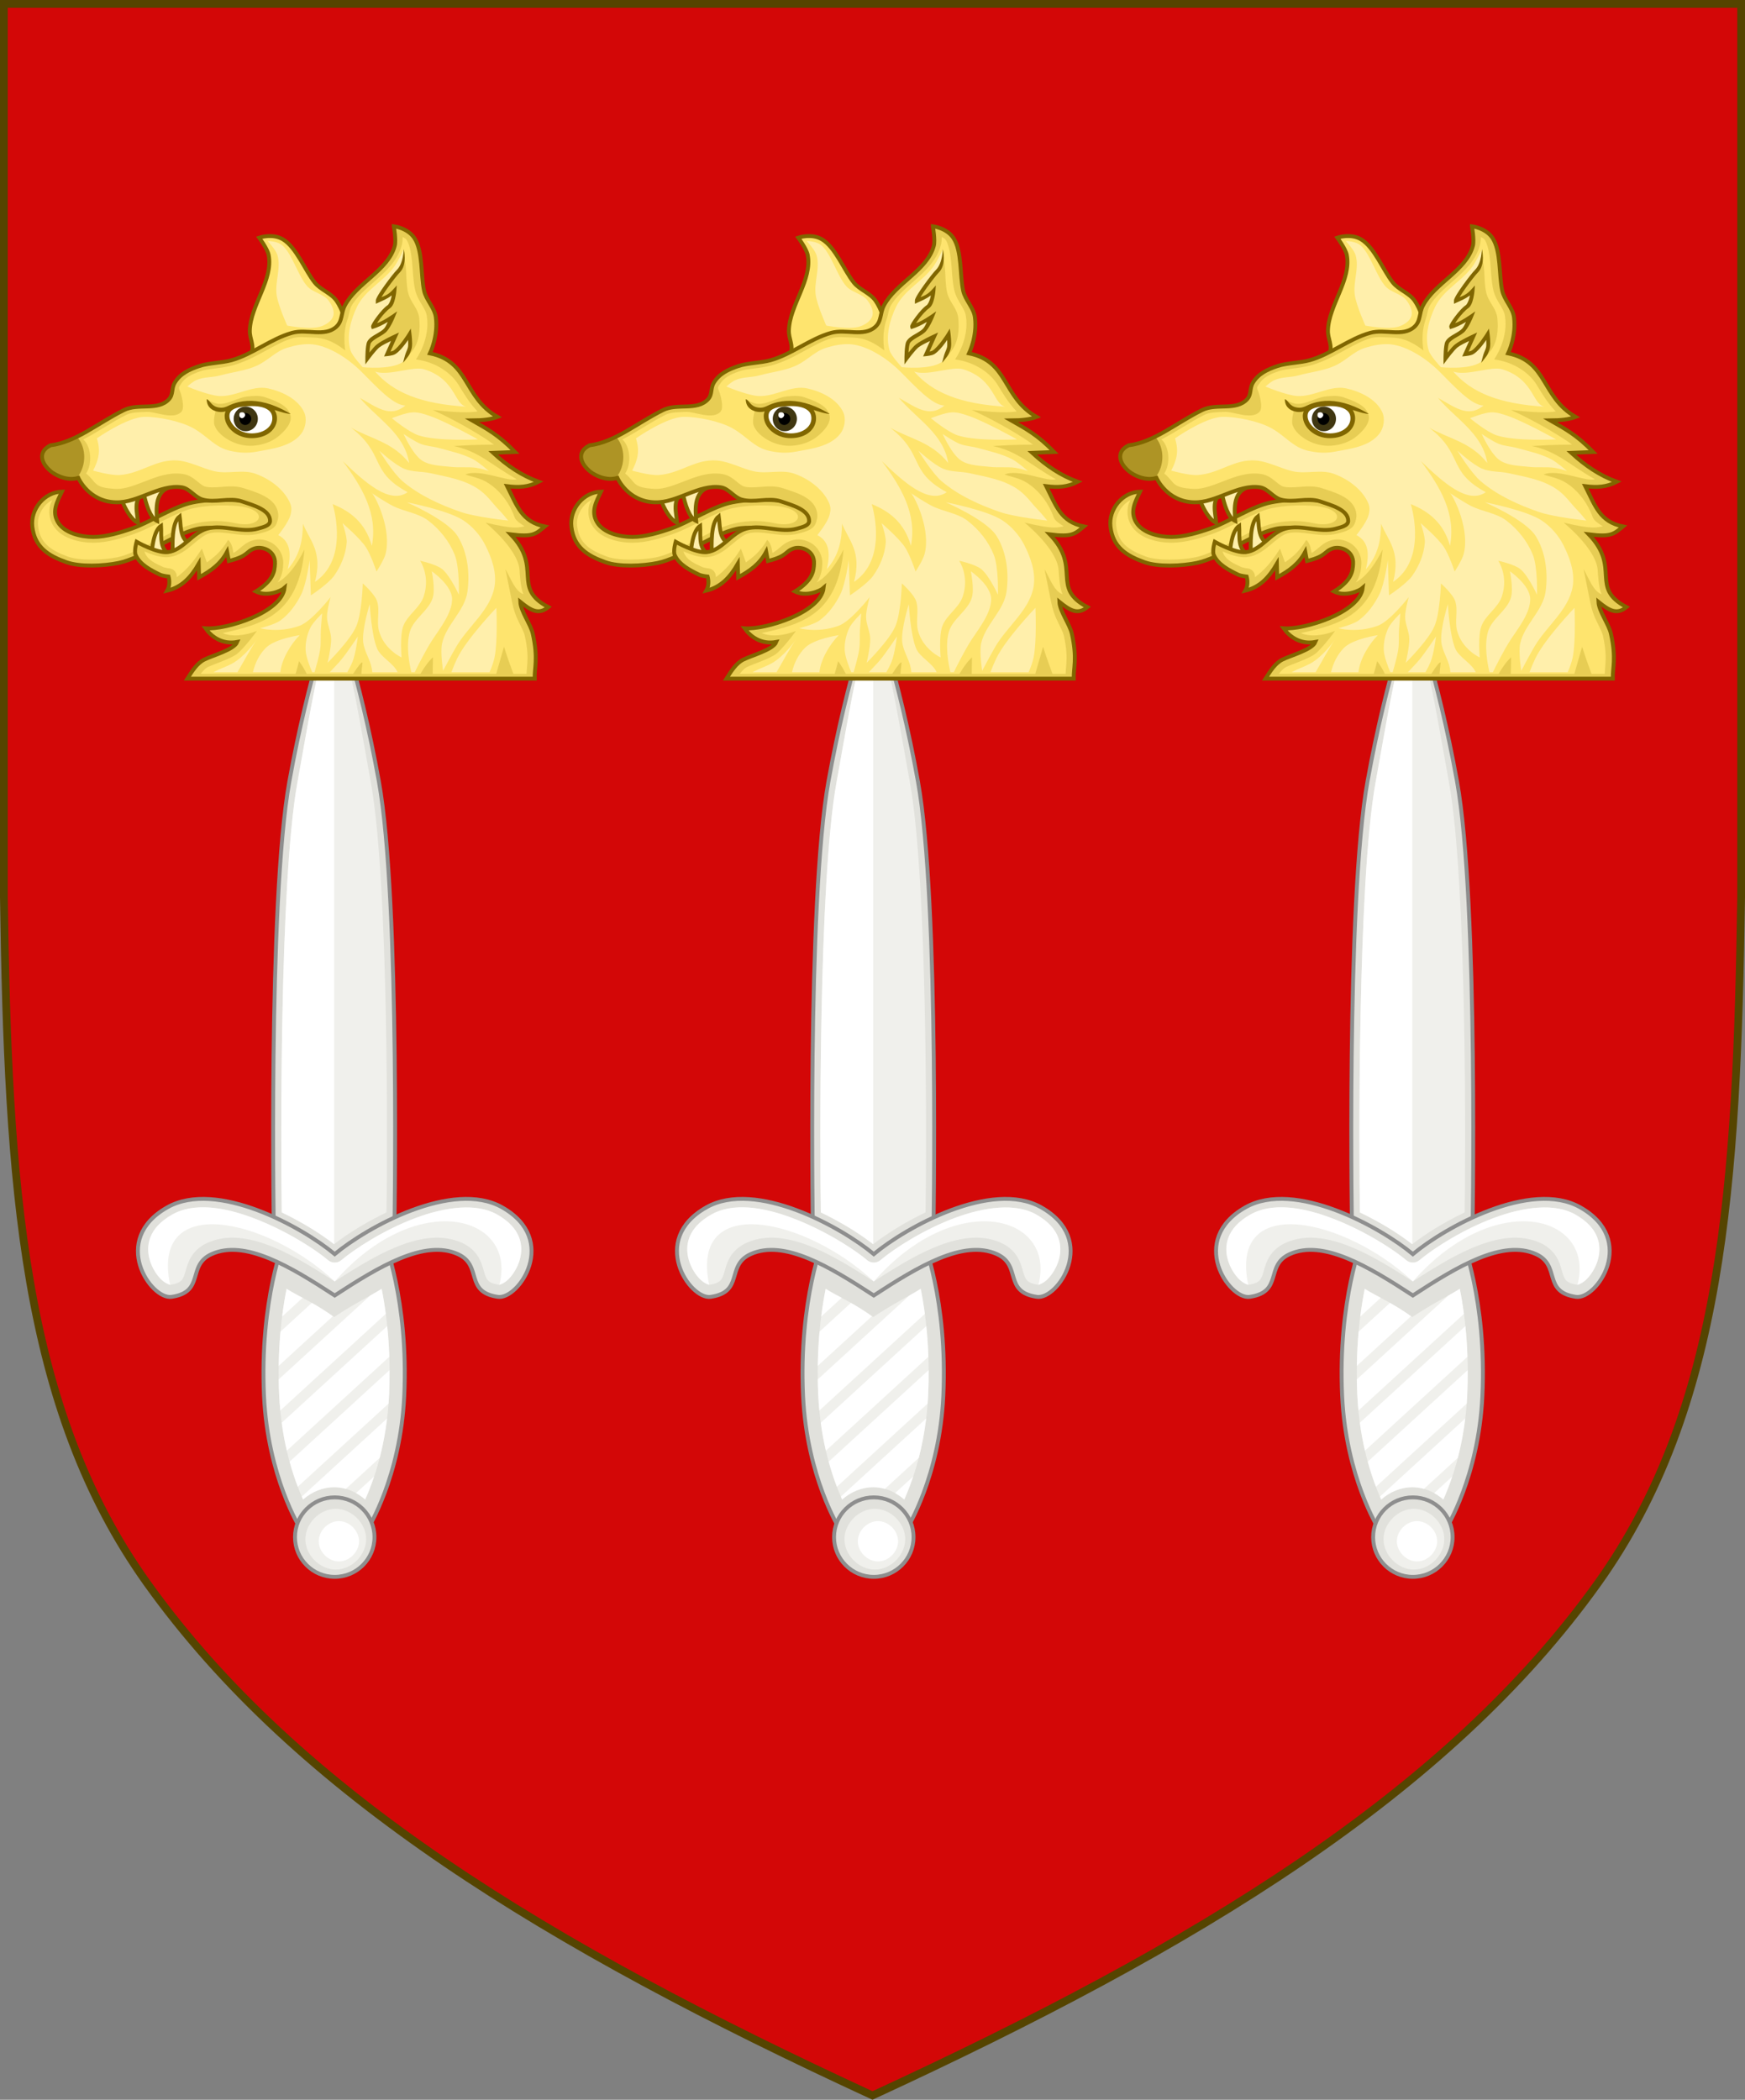 <?xml version="1.0" encoding="UTF-8" standalone="no"?>
<!-- Created with Inkscape (http://www.inkscape.org/) -->

<svg
   xmlns:dc="http://purl.org/dc/elements/1.1/"
   xmlns:cc="http://creativecommons.org/ns#"
   xmlns:rdf="http://www.w3.org/1999/02/22-rdf-syntax-ns#"
   xmlns:svg="http://www.w3.org/2000/svg"
   xmlns="http://www.w3.org/2000/svg"
   xmlns:xlink="http://www.w3.org/1999/xlink"
   xmlns:sodipodi="http://sodipodi.sourceforge.net/DTD/sodipodi-0.dtd"
   xmlns:inkscape="http://www.inkscape.org/namespaces/inkscape"
   width="450"
   height="541.375"
   id="svg2"
   version="1.1"
   inkscape:version="0.92.2 5c3e80d, 2017-08-06"
   sodipodi:docname="Arms of Skene of that Ilk.svg"
   inkscape:export-filename="/Users/Soda/Desktop/UK of the GB and NI.png"
   inkscape:export-xdpi="143.23364"
   inkscape:export-ydpi="143.23364">
  <rect width="100%" height="100%" fill="#808080" stroke="none"/>
  <defs
     id="defs4" />
  <sodipodi:namedview
     id="base"
     pagecolor="#ffffff"
     bordercolor="#666666"
     borderopacity="1.0"
     inkscape:pageopacity="0.0"
     inkscape:pageshadow="2"
     inkscape:zoom="1.0676508"
     inkscape:cx="225"
     inkscape:cy="270.68774"
     inkscape:document-units="px"
     inkscape:current-layer="layer1"
     showgrid="false"
     inkscape:window-width="1440"
     inkscape:window-height="791"
     inkscape:window-x="0"
     inkscape:window-y="1"
     inkscape:window-maximized="1"
     showguides="false"
     inkscape:guide-bbox="true"
     inkscape:object-nodes="false"
     inkscape:snap-nodes="false"
     inkscape:snap-page="true"
     inkscape:snap-bbox="false"
     inkscape:snap-grids="false"
     inkscape:snap-to-guides="false"
     fit-margin-top="0"
     fit-margin-left="0"
     fit-margin-right="0"
     fit-margin-bottom="0"
     inkscape:measure-start="0,0"
     inkscape:measure-end="0,0"
     inkscape:snap-global="false">
    <inkscape:grid
       type="xygrid"
       id="grid14322"
       empspacing="5"
       visible="true"
       enabled="true"
       snapvisiblegridlinesonly="true"
       originx="0"
       originy="-0.001" />
  </sodipodi:namedview>
  <g
     inkscape:label="Layer"
     inkscape:groupmode="layer"
     id="layer1"
     transform="translate(588.048,126.626)"
     style="display:inline">
    <path
       inkscape:connector-curvature="0"
       id="path968"
       style="display:inline;fill:#d30707;fill-opacity:1;stroke:#554400;stroke-width:2;stroke-miterlimit:4;stroke-dasharray:none;stroke-opacity:1"
       d="m -175.953,281.505 c 32.24,-45.131 35.83,-102.85 36.905,-176.814 v -230.318 h -224 -224 v 230.318 c 1.075,73.964 4.664,131.682 36.905,176.814 38.837,54.365 103.537,93.598 187.095,132.143 83.558,-38.545 148.258,-77.777 187.095,-132.143 z"
       sodipodi:nodetypes="scccccscs" />
    <g
       id="g34921"
       style="fill:#ffeb51;fill-opacity:1;stroke:#806600;stroke-width:1.5;stroke-miterlimit:4;stroke-dasharray:none"
       transform="translate(0,-7.906)">
      <g
         transform="translate(0,-1)"
         id="g28316"
         style="fill:#ffeb51;fill-opacity:1;stroke:#806600;stroke-width:1.5;stroke-miterlimit:4;stroke-dasharray:none" />
      <g
         transform="translate(0,-1)"
         id="g28303"
         style="fill:#ffeb51;fill-opacity:1;stroke:#806600;stroke-width:1.5;stroke-miterlimit:4;stroke-dasharray:none" />
    </g>
    <g
       id="g6659"
       transform="translate(0,-0.027)">
      <g
         transform="translate(0,10.802)"
         id="g6663" />
    </g>
    <g
       style="stroke-width:0.888;stroke-miterlimit:4;stroke-dasharray:none"
       id="g11618-9-0-2"
       transform="matrix(1.127,0,0,1.127,186.794,233.424)" />
    <g
       id="g6663-8"
       transform="matrix(1.145,0,0,1.145,1430.151,21.315)"
       style="stroke-width:1.31;stroke-miterlimit:4;stroke-dasharray:none" />
    <g
       style="stroke-width:0.772;stroke-miterlimit:4;stroke-dasharray:none"
       id="g11618-9-0-2-0"
       transform="matrix(1.295,0,0,1.295,121.073,160.443)" />
    <g
       style="stroke-width:0.87;stroke-miterlimit:4;stroke-dasharray:none"
       id="g13998"
       transform="matrix(1.149,0,0,1.149,-93.647,-107.877)" />
    <g
       style="stroke-width:0.772;stroke-miterlimit:4;stroke-dasharray:none"
       id="g11618-9-0-2-0-2"
       transform="matrix(1.295,0,0,1.295,-126.892,-684.592)" />
    <g
       style="stroke-width:0.87;stroke-miterlimit:4;stroke-dasharray:none"
       id="g13998-3"
       transform="matrix(1.149,0,0,1.149,-341.611,-952.912)" />
    <g
       style="stroke-width:0.888;stroke-miterlimit:4;stroke-dasharray:none"
       id="g11618-9-0-2-9"
       transform="matrix(0.169,0,0,0.178,1533.593,564.701)" />
    <g
       id="g13998-5"
       transform="matrix(0.15,0,0,0.158,1505.556,527.839)" />
    <g
       style="display:inline;stroke-width:1;stroke-miterlimit:4;stroke-dasharray:none"
       id="g16963-90-4"
       transform="matrix(0.12,-0.095,0.09,0.126,1666.233,675.448)" />
    <g
       id="g6513" />
    <g
       id="g6647"
       transform="translate(0,-12)">
      <g
         style="stroke-width:1.733;stroke-miterlimit:4;stroke-dasharray:none"
         transform="matrix(0.865,0,0,0.865,67.84,20.695)"
         id="g4228">
        <path
           sodipodi:nodetypes="cscccsccc"
           inkscape:connector-curvature="0"
           id="path4102"
           d="m -487.818,299.114 c 0,0 9.659,-15.342 10.791,-39.446 1.347,-28.689 -6.155,-46.827 -6.155,-46.827 h -14.748 -14.748 c 0,0 -7.502,18.138 -6.155,46.827 1.132,24.104 10.791,39.446 10.791,39.446 h 10.112 z"
           style="fill:#e1e1dc;fill-opacity:1;stroke:#8e8e8e;stroke-width:1.156;stroke-linecap:round;stroke-miterlimit:4;stroke-dasharray:none;stroke-opacity:1" />
        <g
           transform="matrix(1.675,0,0,1.675,401.153,218.8)"
           id="g4060"
           style="stroke-width:1.035;stroke-miterlimit:4;stroke-dasharray:none">
          <circle
             style="fill:#e1e1dc;fill-opacity:1;stroke:#8e8e8e;stroke-width:0.69;stroke-linecap:round;stroke-miterlimit:4;stroke-dasharray:none;stroke-opacity:1"
             id="circle4054"
             cx="-536.659"
             cy="49.507"
             r="7.073" />
          <path
             sodipodi:type="inkscape:offset"
             inkscape:radius="-1.6632127"
             inkscape:original="M -536.6582 36.916016 A 7.0728812 7.0728812 0 0 0 -543.73242 43.988281 A 7.0728812 7.0728812 0 0 0 -536.6582 51.0625 A 7.0728812 7.0728812 0 0 0 -529.58594 43.988281 A 7.0728812 7.0728812 0 0 0 -536.6582 36.916016 z "
             style="fill:#f0f0ec;fill-opacity:1;stroke:none;stroke-width:1.035;stroke-linecap:round;stroke-miterlimit:4;stroke-dasharray:none;stroke-opacity:1"
             id="path4056"
             d="m -536.658,38.58 c -2.833,-5.36e-4 -5.41,2.576 -5.41,5.408 -5.4e-4,2.833 2.577,5.411 5.41,5.41 2.833,-2.49e-4 5.409,-2.577 5.408,-5.41 -2.5e-4,-2.832 -2.576,-5.408 -5.408,-5.408 z"
             transform="translate(0.185,5.888)" />
          <path
             transform="translate(0.74,6.258)"
             d="m -536.658,40.402 c -1.878,-3.56e-4 -3.588,1.708 -3.588,3.586 -3.6e-4,1.878 1.71,3.588 3.588,3.588 1.878,-1.65e-4 3.586,-1.71 3.586,-3.588 -1.6e-4,-1.878 -1.708,-3.586 -3.586,-3.586 z"
             id="path4058"
             style="fill:#ffffff;fill-opacity:1;stroke:none;stroke-width:1.035;stroke-linecap:round;stroke-miterlimit:4;stroke-dasharray:none;stroke-opacity:1"
             inkscape:original="M -536.6582 36.916016 A 7.0728812 7.0728812 0 0 0 -543.73242 43.988281 A 7.0728812 7.0728812 0 0 0 -536.6582 51.0625 A 7.0728812 7.0728812 0 0 0 -529.58594 43.988281 A 7.0728812 7.0728812 0 0 0 -536.6582 36.916016 z "
             inkscape:radius="-3.4866166"
             sodipodi:type="inkscape:offset" />
        </g>
        <g
           style="stroke-width:1.733;stroke-miterlimit:4;stroke-dasharray:none"
           id="g4120"
           transform="translate(1.3553535e-5)">
          <path
             style="fill:#e1e1dc;fill-opacity:1;stroke:#8e8e8e;stroke-width:1.156;stroke-linecap:butt;stroke-linejoin:miter;stroke-miterlimit:4;stroke-dasharray:none;stroke-opacity:1"
             d="m -515.857,213.397 c 0,0 -1.878,-101.1 4.591,-136.957 5.837,-32.355 13.336,-52.035 13.336,-52.035 0,0 7.499,19.68 13.336,52.035 6.469,35.857 4.591,136.957 4.591,136.957 l -17.928,10.052 z"
             id="path4052"
             inkscape:connector-curvature="0"
             sodipodi:nodetypes="cscsccc" />
          <path
             sodipodi:nodetypes="ccscccscc"
             style="fill:#f0f0ec;fill-opacity:1;stroke:none;stroke-width:1.733;stroke-linecap:butt;stroke-linejoin:miter;stroke-miterlimit:4;stroke-dasharray:none;stroke-opacity:1"
             d="m -497.93,29.909 c -0.733,1.351 -0.876,1.194 -2.225,4.64 -2.539,6.486 -5.836,26.275 -8.73,42.319 -5.367,29.749 -4.938,110.789 -4.656,128.072 6.291,3.009 11.713,6.439 15.611,9.479 3.899,-3.041 9.324,-6.471 15.615,-9.479 0.281,-17.283 0.711,-98.323 -4.656,-128.072 -2.895,-16.044 -6.191,-35.833 -8.73,-42.319 -1.349,-3.446 -1.495,-3.289 -2.228,-4.64 z"
             id="path4070"
             inkscape:connector-curvature="0" />
          <path
             inkscape:connector-curvature="0"
             id="path4072"
             d="m -497.93,29.909 c -0.733,1.351 -0.876,1.194 -2.225,4.64 -2.539,6.486 -5.836,26.275 -8.73,42.319 -5.367,29.749 -4.938,110.789 -4.656,128.072 6.291,3.009 11.713,6.439 15.611,9.479 z"
             style="fill:#ffffff;fill-opacity:1;stroke:none;stroke-width:1.733;stroke-linecap:butt;stroke-linejoin:miter;stroke-miterlimit:4;stroke-dasharray:none;stroke-opacity:1"
             sodipodi:nodetypes="cssccc" />
        </g>
        <g
           transform="matrix(1.675,0,0,1.675,401.153,218.8)"
           id="g4068"
           style="stroke-width:1.035;stroke-miterlimit:4;stroke-dasharray:none">
          <path
             sodipodi:nodetypes="ssscssscs"
             inkscape:connector-curvature="0"
             id="path4062"
             d="m -514.737,-0.85 c 4.445,2.009 1.112,6.719 7.113,7.604 3.677,0.542 11.032,-10.15 0.736,-15.943 -8.774,-4.936 -24.002,3.538 -29.771,8.339 -5.769,-4.802 -20.996,-13.276 -29.771,-8.339 -10.297,5.793 -2.941,16.485 0.736,15.943 6.001,-0.885 2.668,-5.594 7.113,-7.604 5.923,-2.678 13.993,2.187 21.922,7.358 7.929,-5.171 15.998,-10.036 21.922,-7.358 z"
             style="fill:#e1e1dc;fill-opacity:1;stroke:#8e8e8e;stroke-width:0.69;stroke-linecap:butt;stroke-linejoin:miter;stroke-miterlimit:4;stroke-dasharray:none;stroke-opacity:1" />
          <path
             transform="translate(0,-0.331)"
             style="fill:#f0f0ec;fill-opacity:1;stroke:none;stroke-width:1.035;stroke-linecap:butt;stroke-linejoin:miter;stroke-miterlimit:4;stroke-dasharray:none;stroke-opacity:1"
             d="m -559.006,-8.816 c -2.504,-0.16 -4.724,0.209 -6.525,1.223 -2.283,1.284 -3.402,2.703 -3.936,4.078 -0.533,1.376 -0.491,2.795 -0.082,4.141 0.409,1.345 1.209,2.581 2.018,3.367 0.809,0.786 1.598,0.945 1.57,0.949 1.244,-0.183 1.72,-0.493 1.994,-0.766 0.274,-0.272 0.451,-0.653 0.662,-1.34 0.211,-0.687 0.414,-1.636 0.977,-2.658 0.563,-1.022 1.56,-2.049 2.994,-2.697 3.626,-1.639 7.678,-0.911 11.654,0.709 3.646,1.486 7.359,3.787 11.021,6.158 3.663,-2.371 7.376,-4.673 11.021,-6.158 3.976,-1.62 8.029,-2.348 11.654,-0.709 1.434,0.648 2.431,1.675 2.994,2.697 0.563,1.022 0.764,1.971 0.975,2.658 0.211,0.687 0.389,1.068 0.662,1.34 0.274,0.272 0.75,0.582 1.994,0.766 -0.028,-0.004 0.762,-0.163 1.57,-0.949 0.809,-0.786 1.609,-2.022 2.018,-3.367 0.409,-1.345 0.451,-2.765 -0.082,-4.141 -0.533,-1.376 -1.653,-2.794 -3.936,-4.078 -3.602,-2.027 -9.091,-1.373 -14.473,0.639 -5.382,2.011 -10.544,5.281 -13.227,7.514 a 1.832,1.832 0 0 1 -2.344,0 c -4.024,-3.349 -13.664,-8.896 -21.176,-9.375 z"
             id="path4064"
             inkscape:connector-curvature="0" />
          <path
             transform="translate(0,-0.331)"
             style="fill:#ffffff;fill-opacity:1;stroke:none;stroke-width:1.035;stroke-linecap:butt;stroke-linejoin:miter;stroke-miterlimit:4;stroke-dasharray:none;stroke-opacity:1"
             d="m -559.006,-8.816 c -2.504,-0.16 -4.724,0.209 -6.525,1.223 -2.283,1.284 -3.402,2.703 -3.936,4.078 -0.533,1.376 -0.491,2.795 -0.082,4.141 0.409,1.345 1.209,2.581 2.018,3.367 0.809,0.786 1.598,0.945 1.57,0.949 -3.477,-16.564 17.33,-11.825 29.303,-0.594 14.679,-16.73 32.532,-11.765 29.301,0.594 -0.028,-0.004 0.762,-0.163 1.57,-0.949 0.809,-0.786 1.609,-2.022 2.018,-3.367 0.409,-1.345 0.451,-2.765 -0.082,-4.141 -0.533,-1.376 -1.653,-2.794 -3.936,-4.078 -3.602,-2.027 -9.091,-1.373 -14.473,0.639 -5.382,2.011 -10.544,5.281 -13.227,7.514 -0.679,0.565 -1.665,0.565 -2.344,0 -4.024,-3.349 -13.664,-8.896 -21.176,-9.375 z"
             id="path4066"
             inkscape:connector-curvature="0"
             sodipodi:nodetypes="csscscccsscsscccc" />
        </g>
        <path
           style="fill:#f0f0ec;fill-opacity:1;stroke:none;stroke-width:1.733;stroke-linecap:round;stroke-miterlimit:4;stroke-dasharray:none;stroke-opacity:1"
           d="m -512.096,227.713 c -1.525,7.584 -2.841,18.331 -2.214,31.676 0.682,14.52 4.455,25.205 7.122,31.134 2.63,-2.336 5.932,-3.675 9.259,-3.675 3.327,-6e-5 6.629,1.338 9.259,3.675 2.668,-5.929 6.443,-16.614 7.124,-31.134 0.627,-13.345 -0.691,-24.093 -2.216,-31.676 -3.853,2.441 -7.894,4.224 -14.167,8.421 -6.272,-4.486 -10.314,-5.98 -14.167,-8.421 z"
           id="path4122"
           inkscape:connector-curvature="0"
           sodipodi:nodetypes="cscccsccc" />
        <path
           style="fill:#ffffff;fill-opacity:1;stroke:none;stroke-width:1.733;stroke-linecap:round;stroke-miterlimit:4;stroke-dasharray:none;stroke-opacity:1"
           d="m -512.096,227.713 c -0.489,2.43 -0.947,5.219 -1.336,8.28 l 6.106,-5.593 c -1.685,-0.9 -3.264,-1.734 -4.77,-2.688 z m 28.334,0 c -1.097,0.695 -2.229,1.346 -3.404,2.005 l -27.286,24.991 c 0.022,1.524 0.067,3.08 0.142,4.679 0.074,1.583 0.191,3.112 0.333,4.603 l 31.448,-28.804 c -0.367,-2.742 -0.787,-5.259 -1.233,-7.475 z m -20.808,4.196 -9.35,8.565 c -0.285,3.144 -0.472,6.544 -0.524,10.198 l 16.148,-14.79 c -2.375,-1.677 -4.429,-2.931 -6.273,-3.972 z m 22.471,6.917 -31.46,28.816 c 0.405,2.992 0.928,5.772 1.521,8.323 l 30.556,-27.988 c -0.11,-3.27 -0.324,-6.325 -0.617,-9.151 z m 0.693,13.117 -29.789,27.285 c 0.782,2.845 1.618,5.337 2.44,7.481 l 27.052,-24.781 c 0.061,-0.834 0.115,-1.679 0.156,-2.54 0.122,-2.592 0.152,-5.054 0.14,-7.446 z m -0.73,14.417 -25.426,23.29 c 0.123,0.284 0.255,0.608 0.374,0.873 2.63,-2.336 5.932,-3.675 9.259,-3.675 1.178,-2e-5 2.351,0.174 3.494,0.495 l 10.091,-9.243 c 0.897,-3.454 1.68,-7.385 2.209,-11.74 z m -3.878,17.304 -5.391,4.937 c 0.965,0.534 1.887,1.17 2.734,1.922 0.822,-1.827 1.747,-4.156 2.657,-6.859 z"
           id="rect4182"
           inkscape:connector-curvature="0" />
      </g>
      <g
         id="g6612">
        <path
           sodipodi:nodetypes="csssscsssscc"
           inkscape:connector-curvature="0"
           id="path6496"
           d="m -376.041,16.181 c 0,0 -12.844,-3.332 -23.248,-1.272 -4.832,0.957 -10.969,5.069 -15.614,6.708 -3.06,1.08 -6.818,2.198 -10.063,2.198 -3.244,0 -7.5,-1.016 -9.137,-3.817 -1.615,-2.764 -0.215,-5.22 1.041,-7.865 -4.493,0.095 -8.154,4.483 -7.634,9.022 0.611,5.329 4.145,7.497 8.675,9.137 3.661,1.326 9.717,1.01 13.532,0.231 6.364,-1.298 14.013,-7.394 20.356,-8.79 6.14,-1.351 15.499,2.429 15.499,2.429 z"
           style="fill:#e7cd54;fill-opacity:1;stroke:#806600;stroke-width:1px;stroke-linecap:butt;stroke-linejoin:miter;stroke-opacity:1" />
        <path
           style="fill:#fee46e;fill-opacity:1;stroke:none;stroke-width:1px;stroke-linecap:butt;stroke-linejoin:miter;stroke-opacity:1"
           d="m -435.549,14.293 c -2.334,1.226 -3.977,3.958 -3.664,6.691 0.271,2.364 1.108,3.832 2.398,5.027 1.29,1.195 3.117,2.086 5.301,2.877 3.095,1.121 9.137,0.906 12.727,0.174 2.849,-0.581 6.285,-2.355 9.783,-4.215 3.498,-1.86 7.057,-3.803 10.551,-4.572 3.511,-0.773 6.925,-0.716 10.158,-0.002 3.318,0.733 5.458,-0.097 5.937,-1.155 0.559,-1.235 -1.116,-2.933 -5.713,-3.298 -3.365,-0.267 -7.199,-0.188 -10.93,0.55 -4.269,0.845 -10.414,4.89 -15.408,6.652 -3.116,1.1 -6.972,2.283 -10.559,2.283 -1.778,0 -3.795,-0.268 -5.678,-0.947 -1.883,-0.679 -3.683,-1.79 -4.746,-3.609 -1,-1.711 -1.087,-3.525 -0.721,-5.072 0.121,-0.512 0.38,-0.912 0.562,-1.385 z"
           id="path6507"
           inkscape:connector-curvature="0"
           sodipodi:nodetypes="ccssscssssssssccc" />
        <path
           style="fill:#ffefab;fill-opacity:1;stroke:#806600;stroke-width:1px;stroke-linecap:butt;stroke-linejoin:miter;stroke-opacity:1"
           d="m 177.297,135.888 c -0.629,-0.005 -1.253,0.086 -1.871,0.291 0.058,0.216 0.147,0.679 0.217,1.016 -1.743,-0.795 -4.52,0.38 -6.19,0.936 0.499,1.868 2.434,7.407 5.17,8.697 -0.18,-2.459 -1.399,-6.16 1.457,-7.607 0.606,2.747 1.596,6.241 3.455,7.117 -0.215,-2.926 -0.862,-8.422 4.608,-8.97 -1.961,-1.367 -4.958,-1.464 -6.846,-1.48 z m 8.061,9.232 c -2.162,1.677 -1.834,7.407 -1.809,9.949 -3.626,-0.771 -2.831,-4.892 -2.996,-7.484 -2.534,1.651 -2.444,8.702 -2.684,10.621 2.251,0.419 4.386,-0.555 6.461,-2.266 2.277,-0.077 4.329,-1.507 6.268,-3.617 -5.458,0.655 -4.813,-4.301 -5.24,-7.203 z"
           transform="translate(-588.048,-126.626)"
           id="path6483"
           inkscape:connector-curvature="0"
           sodipodi:nodetypes="cccccccccccccccc" />
        <path
           sodipodi:nodetypes="csssssscc"
           inkscape:connector-curvature="0"
           id="path6389-5"
           d="m -359.476,-27.938 c 0,0 0.011,-4.942 -2.716,-9.053 -1.373,-2.07 -4.151,-2.858 -5.697,-4.802 -2.511,-3.159 -4.737,-9.104 -8.218,-11.146 -2.694,-1.581 -6.085,-0.408 -6.085,-0.408 0,0 2.126,2.886 2.43,4.426 1.267,6.414 -4.637,12.921 -4.847,19.455 -0.074,2.307 1.266,3.849 0.383,5.982 z"
           style="display:inline;fill:#fee46e;fill-opacity:1;stroke:#806600;stroke-width:1;stroke-linecap:butt;stroke-linejoin:miter;stroke-miterlimit:4;stroke-dasharray:none;stroke-opacity:1" />
        <path
           style="fill:#e7cd54;fill-opacity:1;stroke:none;stroke-width:1;stroke-linecap:butt;stroke-linejoin:miter;stroke-miterlimit:4;stroke-dasharray:none;stroke-opacity:1"
           d="m 240.564,58.332 c 0,0 0.651,3.524 0.252,5.043 -1.663,6.323 -9.816,9.597 -12.859,15.383 -1.075,2.043 -0.543,4.015 -2.27,5.547 -2.961,2.627 -7.533,0.457 -11.348,1.514 -5.471,1.516 -10.165,5.543 -15.635,7.061 -2.516,0.698 -5.847,0.677 -8.32,1.514 -2.584,0.874 -4.905,1.946 -6.305,4.287 -0.91,1.522 -0.302,2.99 -1.514,4.285 -2.851,3.048 -7.863,0.917 -11.6,2.775 -6.769,3.366 -12.356,8.249 -18.912,9.076 -5.971,2.897 1.55,10.087 7.162,8.398 0,0 2.635,6.113 9.693,6.301 5.738,0.153 11.285,-4.714 16.965,-3.879 2.042,0.3 3.352,2.559 5.33,3.15 3.254,0.973 6.965,-0.612 10.18,0.486 2.799,0.956 7.357,2.131 7.27,5.088 -0.036,1.233 -1.964,1.604 -3.15,1.939 -4.197,1.188 -8.88,-1.157 -13.086,0 -3.807,1.047 -6.252,5.635 -10.178,6.059 -2.794,0.302 -7.998,-2.666 -7.998,-2.666 0,0 -0.694,2.353 -0.242,3.393 1.076,2.476 3.869,3.918 6.301,5.09 0.671,0.323 2.182,0.484 2.182,0.484 0.27,1.014 0.348,2.396 -0.354,3.625 3.796,-0.875 6.186,-3.547 8.135,-6.916 l 0.09,3.48 c 3.151,-1.73 5.555,-3.442 7.23,-6.598 l 0.451,2.395 c 5.225,-1.311 4.286,-2.48 6.689,-3.254 1.828,-0.589 5.371,0.458 5.201,3.957 -0.094,1.947 -0.362,4.309 -4.93,7.16 2.92,1.445 6.523,-0.145 7.412,-0.949 -0.746,6.414 -15.211,10.88 -20.404,10.441 1.443,2.062 4.259,4.263 8.199,3.516 -0.805,2.013 -6.508,3.514 -8.551,4.568 -1.848,0.954 -3.079,2.931 -4.32,4.891 h 89.57 c -0.113,-2.738 0.955,-5.089 -0.502,-11.625 -0.532,-2.385 -3.101,-5.748 -3.209,-8.176 2.685,2.172 4.685,3.456 7.232,1.357 -9.591,-5.06 -1.342,-10.023 -9.717,-18.756 5.797,0.737 6.459,-0.081 8.812,-2.033 -5.976,-1.209 -7.137,-5.264 -9.717,-10.395 2.979,0.374 5.448,0.271 8.135,-1.131 -4.548,-1.676 -8.163,-4.191 -11.75,-7.457 l 5.648,-0.225 c -4.276,-4.429 -7.31,-5.987 -11.072,-8.135 2.756,-0.016 5.002,-0.286 6.553,-0.904 -8.935,-5.14 -7.13,-14.269 -17.422,-16.385 0,0 2.17,-4.44 1.514,-9.33 -0.331,-2.461 -2.485,-4.385 -3.025,-6.809 -0.879,-3.939 -0.285,-10.258 -2.523,-13.615 -1.733,-2.599 -5.295,-3.027 -5.295,-3.027 z"
           transform="translate(-588.048,-114.626)"
           id="path4315"
           inkscape:connector-curvature="0" />
        <path
           style="fill:#fee46e;fill-opacity:1;stroke:none;stroke-width:1;stroke-linecap:butt;stroke-linejoin:miter;stroke-miterlimit:4;stroke-dasharray:none;stroke-opacity:1"
           d="m 242.85,61.092 c 0.016,0.661 -0.026,1.355 -0.221,2.094 -1.026,3.901 -3.88,6.566 -6.557,8.941 -2.676,2.376 -5.242,4.542 -6.477,6.889 -0.339,0.644 -0.453,1.38 -0.701,2.455 -0.248,1.075 -1.595,3.604 -0.85,8.871 -3.574,-2.751 -5.917,-3.211 -8.043,-3.299 -2.126,-0.088 -4.002,-0.278 -5.338,0.092 -4.838,1.341 -9.533,5.368 -15.635,7.061 -2.993,0.83 -6.293,0.831 -8.207,1.479 -2.45,0.829 -4.147,1.668 -5.162,3.365 -0.193,0.323 -0.711,0.734 -0.367,1.467 0.442,0.942 1.501,4.596 0.5,5.666 -2.019,2.159 -6.675,-0.065 -8.855,0.019 -2.18,0.084 -4.027,0.105 -5.266,0.721 -3.81,1.895 -7.371,4.437 -11.18,6.395 2.045,1.766 2.405,6.298 0.721,8.777 2.863,2.277 1.646,3.685 7.756,3.98 2.251,0.06 4.831,-0.947 7.678,-2.053 2.847,-1.106 6.011,-2.322 9.537,-1.803 1.715,0.252 2.86,1.216 3.725,1.92 0.865,0.704 1.507,1.177 1.908,1.297 1.111,0.332 2.578,0.252 4.326,0.113 1.748,-0.139 3.789,-0.335 5.93,0.396 1.318,0.45 3.255,0.99 5.025,1.928 0.885,0.469 1.754,1.043 2.473,1.891 0.719,0.848 1.247,2.057 1.209,3.346 -0.025,0.859 -0.448,2.175 -0.932,2.68 -0.483,0.504 -0.99,0.782 -1.457,0.994 -0.934,0.424 -1.807,0.603 -2.307,0.744 -2.651,0.75 -5.175,0.366 -7.398,0.072 -2.223,-0.293 -4.149,-0.496 -5.703,-0.068 -1.25,0.344 -2.624,1.477 -4.238,2.838 -1.614,1.361 -3.545,2.988 -6.275,3.283 -2.044,0.221 -4.578,-0.776 -6.223,-1.465 0.71,2.341 3.185,3.218 4.979,4.082 -0.102,-0.049 0.399,0.118 0.785,0.186 0.386,0.068 0.697,0.1 0.697,0.1 0.876,0.093 1.604,0.717 1.83,1.568 0.053,0.199 0.033,0.478 0.074,0.699 2.403,-1.742 4.343,-3.984 6.463,-7.352 l 1.281,3.545 c 1.345,-1.013 3.508,-2.387 5.484,-5.812 0.971,0.916 1.203,2.21 1.361,3.357 0.699,-0.28 1.645,-1.19 1.941,-1.418 0.518,-0.398 1.354,-1.256 2.93,-1.764 1.646,-0.53 3.411,-0.32 5.059,0.623 1.647,0.943 3.038,2.986 2.918,5.461 -0.05,1.029 -0.175,2.565 -1.043,4.156 -0.099,0.181 -0.302,0.359 -0.418,0.539 0.061,-0.032 3.452,-1.373 6.938,-8.475 -1.449,16.74 -10.753,19.286 -21.096,21.545 2.441,1.058 5.853,0.65 8.826,-0.533 -1.983,2.765 -4.427,5.477 -5.283,6.031 -0.856,0.554 -1.799,0.997 -2.748,1.4 -1.897,0.808 -3.928,1.512 -4.598,1.857 -0.611,0.315 -1.227,0.95 -1.859,1.766 h 24.473 c 0.338,-1.099 0.651,-2.199 0.881,-3.273 0.847,1.138 1.489,2.228 1.986,3.273 h 11.979 c 1.316,-2.066 2.4,-3.442 2.4,-2.787 -0.116,0.951 -0.202,1.875 -0.273,2.787 h 15.225 c 1.026,-1.754 2.12,-3.271 3.221,-4.266 -0.033,1.431 -0.06,2.854 -0.068,4.266 h 16.385 c 0.961,-3.386 2.008,-6.986 2.008,-6.986 0.902,2.822 1.702,5.084 2.42,6.986 h 3.393 c 0.04,-0.84 0.128,-1.644 0.188,-2.463 0.127,-1.753 0.151,-3.834 -0.658,-7.463 -0.154,-0.69 -0.846,-2.101 -1.588,-3.582 -0.741,-1.481 -1.29,-3.079 -1.668,-4.961 l -1.713,-8.529 c 1.407,2.498 2.523,5.727 4.635,6.465 -0.723,-1.59 -0.919,-4.876 -1.004,-6.256 -0.189,-3.051 -3.291,-7.584 -8.764,-12.203 7.819,1.878 8.553,1.176 10.072,0.965 -1.003,-0.715 -2.221,-1.337 -2.605,-2.416 -1.27,-3.568 -3.528,-6.31 -5.662,-7.977 -2.692,-2.102 -4.453,-2.098 -6.986,-2.969 3.548,-1.612 11.05,2.004 13.24,1.205 -6.52,-3.622 -9.695,-7.196 -16.271,-8.555 6.582,-0.418 9.115,-0.324 10.092,-0.363 l 0.273,-0.012 c -2.17,-1.675 -8.917,-5.836 -15.768,-8.932 8.596,1.033 11.003,0.431 11.578,0.395 -2.216,-2.287 -3.634,-4.764 -4.885,-6.807 -1.885,-3.078 -5.743,-5.888 -11.016,-6.619 0,0 3.811,-5.267 2.771,-11.328 -0.094,-0.699 -0.523,-1.55 -1.156,-2.617 -0.633,-1.067 -1.463,-2.331 -1.838,-4.012 -0.514,-2.305 -0.56,-4.892 -0.791,-7.285 -0.231,-2.393 -0.694,-4.521 -1.424,-5.615 -0.229,-0.343 -0.654,-0.466 -0.998,-0.715 z m 0.375,5.699 c 0.914,2.45 0.203,6.895 1.373,9.715 0.792,1.908 2.299,3.337 2.52,5.516 0.268,2.646 0.235,6.721 -2.619,9.455 l 0.146,-4.764 -3.85,3.805 -1.834,0.734 1.834,-4.402 -4.494,2.293 -2.477,3.209 0.184,-4.4 4.402,-2.477 1.467,-3.393 -4.219,1.834 4.127,-5.227 0.826,-3.484 -4.219,2.201 z m -38.029,35.287 c 0.756,0.011 1.504,0.1 2.209,0.346 2.531,0.881 5.964,2.069 6.533,4.688 0.434,2 -1.492,4.001 -3.053,5.324 -1.811,1.535 -4.307,2.335 -6.676,2.486 -2.086,0.134 -4.283,-0.397 -6.105,-1.42 -1.562,-0.877 -3.159,-2.15 -3.764,-3.836 -0.457,-1.275 0.355,-4.047 0.355,-4.047 l -1.137,-0.496 -1.137,-2.061 c 0,0 1.928,1.017 2.982,1.066 2.586,0.121 4.952,-1.657 7.527,-1.918 0.743,-0.075 1.507,-0.144 2.264,-0.133 z"
           transform="translate(-588.048,-114.626)"
           id="path6391"
           inkscape:connector-curvature="0" />
        <path
           style="display:inline;fill:#ffffff;fill-opacity:1;stroke:none;stroke-width:1;stroke-miterlimit:4;stroke-dasharray:none"
           d="m -390.488,-7.382 c 0.031,2.467 2.832,5.093 6.448,5.046 3.617,-0.048 5.869,-2.077 5.838,-4.544 -0.031,-2.467 -2.324,-3.776 -5.94,-3.729 -3.617,0.048 -6.376,0.76 -6.346,3.227 z"
           id="path4045-9-52-54-4-4-6-8-9-4-2-5-53-9-0-3-4-6-4"
           sodipodi:nodetypes="sssss"
           inkscape:connector-curvature="0" />
        <path
           style="display:inline;fill:#403712;fill-opacity:1;stroke:none;stroke-width:1;stroke-miterlimit:4;stroke-dasharray:none"
           d="m -385.769,-9.785 c 1.691,-0.047 3.181,1.277 3.228,3.055 0.048,1.777 -1.312,3.24 -3.058,3.288 -1.746,0.049 -3.126,-1.394 -3.173,-3.115 -0.046,-1.721 1.312,-3.181 3.002,-3.228 z"
           id="path20469-5-5-3"
           inkscape:connector-curvature="0" />
        <path
           sodipodi:nodetypes="sssss"
           inkscape:connector-curvature="0"
           id="path20466-9-5-2"
           d="m -385.82,-8.153 c 0.867,-0.011 1.587,0.656 1.597,1.486 0.01,0.83 -0.738,1.606 -1.559,1.616 -0.821,0.011 -1.5,-0.7 -1.511,-1.576 -0.011,-0.876 0.606,-1.515 1.472,-1.526 z"
           style="display:inline;fill:#000000;fill-opacity:1;stroke:none;stroke-width:1;stroke-miterlimit:4;stroke-dasharray:none" />
        <path
           sodipodi:nodetypes="sssss"
           inkscape:connector-curvature="0"
           id="path20473-2-7-2"
           d="m -386.619,-8.322 c 0.482,-0.006 0.793,0.305 0.798,0.699 0.005,0.366 -0.418,0.803 -0.78,0.808 -0.39,0.005 -0.706,-0.302 -0.712,-0.789 -0.006,-0.514 0.185,-0.712 0.693,-0.718 z"
           style="display:inline;fill:#ffffff;fill-opacity:1;stroke:none;stroke-width:1;stroke-miterlimit:4;stroke-dasharray:none" />
        <path
           inkscape:connector-curvature="0"
           id="path20773-4-2-1"
           d="m -395.728,-11.689 c 0,0 -0.048,0.753 0.332,1.508 0.38,0.755 1.247,1.547 2.807,1.742 0.656,0.082 1.223,0.013 1.736,-0.123 -0.157,0.373 -0.25,0.782 -0.244,1.234 0.037,2.925 3.136,5.727 7.053,5.676 1.921,-0.025 3.543,-0.585 4.682,-1.51 1.138,-0.925 1.775,-2.24 1.758,-3.662 -0.01,-0.781 -0.236,-1.489 -0.627,-2.09 1.726,0.538 3.29,1.029 4.145,0.992 -1.253,-0.748 -2.482,-1.355 -3.686,-1.867 -3.611,-1.536 -6.975,-1.819 -9.764,-1.145 -1.081,0.261 -1.835,0.56 -2.566,0.912 -0.731,0.352 -1.382,0.605 -2.35,0.484 -2.137,-0.232 -2.403,-1.957 -3.275,-2.152 z m 11.596,1.766 c 1.733,-0.023 3.112,0.285 3.996,0.826 0.884,0.541 1.317,1.232 1.33,2.277 0.013,1.045 -0.458,1.977 -1.342,2.695 -0.884,0.719 -2.193,1.218 -3.889,1.24 -3.316,0.043 -5.803,-2.426 -5.828,-4.436 -0.012,-1.005 0.432,-1.54 1.432,-1.973 1,-0.432 2.531,-0.608 4.301,-0.631 z"
           style="color:#000000;font-style:normal;font-variant:normal;font-weight:normal;font-stretch:normal;font-size:medium;line-height:normal;font-family:Sans;-inkscape-font-specification:Sans;text-indent:0;text-align:start;text-decoration:none;text-decoration-line:none;letter-spacing:normal;word-spacing:normal;text-transform:none;writing-mode:lr-tb;direction:ltr;baseline-shift:baseline;text-anchor:start;display:inline;overflow:visible;visibility:visible;fill:#806600;fill-opacity:1;stroke:none;stroke-width:1;stroke-miterlimit:4;stroke-dasharray:none;marker:none;enable-background:accumulate" />
        <path
           style="fill:#ae9425;fill-opacity:1;stroke:none;stroke-width:1;stroke-linecap:butt;stroke-linejoin:miter;stroke-miterlimit:4;stroke-dasharray:none;stroke-opacity:1"
           d="m -429.096,8.465 c 2.451,-3.147 2.246,-7.545 0.195,-10.138 l -7.668,2.015 -1.495,2.144 0.39,2.469 4.484,3.379 z"
           id="path6415"
           inkscape:connector-curvature="0"
           sodipodi:nodetypes="ccccccc" />
        <path
           style="fill:none;fill-opacity:1;stroke:#806600;stroke-width:1;stroke-linecap:butt;stroke-linejoin:miter;stroke-miterlimit:4;stroke-dasharray:none;stroke-opacity:1"
           d="m 240.564,58.332 c 0,0 0.651,3.524 0.252,5.043 -1.663,6.323 -9.816,9.597 -12.859,15.383 -1.075,2.043 -0.543,4.015 -2.27,5.547 -2.961,2.627 -7.533,0.457 -11.348,1.514 -5.471,1.516 -10.165,5.543 -15.635,7.061 -2.516,0.698 -5.847,0.677 -8.32,1.514 -2.584,0.874 -4.905,1.946 -6.305,4.287 -0.91,1.522 -0.302,2.99 -1.514,4.285 -2.851,3.048 -7.863,0.917 -11.6,2.775 -6.769,3.366 -12.356,8.249 -18.912,9.076 -5.971,2.897 1.55,10.087 7.162,8.398 0,0 2.635,6.113 9.693,6.301 5.738,0.153 11.285,-4.714 16.965,-3.879 2.042,0.3 3.352,2.559 5.33,3.15 3.254,0.973 6.965,-0.612 10.18,0.486 2.799,0.956 7.357,2.131 7.27,5.088 -0.036,1.233 -1.964,1.604 -3.15,1.939 -4.197,1.188 -8.88,-1.157 -13.086,0 -3.807,1.047 -6.252,5.635 -10.178,6.059 -2.794,0.302 -7.998,-2.666 -7.998,-2.666 0,0 -0.694,2.353 -0.242,3.393 1.076,2.476 3.869,3.918 6.301,5.09 0.671,0.323 2.182,0.484 2.182,0.484 0.27,1.014 0.348,2.396 -0.354,3.625 3.796,-0.875 6.186,-3.547 8.135,-6.916 l 0.09,3.48 c 3.151,-1.73 5.555,-3.442 7.23,-6.598 l 0.451,2.395 c 5.225,-1.311 4.286,-2.48 6.689,-3.254 1.828,-0.589 5.371,0.458 5.201,3.957 -0.094,1.947 -0.362,4.309 -4.93,7.16 2.92,1.445 6.523,-0.145 7.412,-0.949 -0.746,6.414 -15.211,10.88 -20.404,10.441 1.443,2.062 4.259,4.263 8.199,3.516 -0.805,2.013 -6.508,3.514 -8.551,4.568 -1.848,0.954 -3.079,2.931 -4.32,4.891 h 89.57 c -0.113,-2.738 0.955,-5.089 -0.502,-11.625 -0.532,-2.385 -3.101,-5.748 -3.209,-8.176 2.685,2.172 4.685,3.456 7.232,1.357 -9.591,-5.06 -1.342,-10.023 -9.717,-18.756 5.797,0.737 6.459,-0.081 8.812,-2.033 -5.976,-1.209 -7.137,-5.264 -9.717,-10.395 2.979,0.374 5.448,0.271 8.135,-1.131 -4.548,-1.676 -8.163,-4.191 -11.75,-7.457 l 5.648,-0.225 c -4.276,-4.429 -7.31,-5.987 -11.072,-8.135 2.756,-0.016 5.002,-0.286 6.553,-0.904 -8.935,-5.14 -7.13,-14.269 -17.422,-16.385 0,0 2.17,-4.44 1.514,-9.33 -0.331,-2.461 -2.485,-4.385 -3.025,-6.809 -0.879,-3.939 -0.285,-10.258 -2.523,-13.615 -1.733,-2.599 -5.295,-3.027 -5.295,-3.027 z"
           transform="translate(-588.048,-114.626)"
           id="path6389"
           inkscape:connector-curvature="0" />
        <path
           style="fill:#ffefab;fill-opacity:1;stroke:none;stroke-width:1;stroke-linecap:butt;stroke-linejoin:miter;stroke-miterlimit:4;stroke-dasharray:none;stroke-opacity:1"
           d="m 243.121,64.324 c 0,0 -1.44,3.042 -2.42,4.398 -2.755,3.812 -7.566,6.099 -9.605,10.338 -1.65,3.429 -2.795,7.651 -1.686,11.291 0.444,1.456 3.152,4.326 3.152,4.326 0,0 7.333,0.761 10.264,-1.32 1.047,-0.744 1.834,-3.594 1.834,-3.594 v -3.518 l -3.445,4.252 -2.201,0.66 2.055,-4.4 -4.107,1.834 -3.371,4.031 0.365,-4.691 4.619,-2.934 1.76,-3.152 -4.838,2.053 4.471,-5.352 0.734,-3.227 -3.887,1.834 5.939,-9.018 z m -24.125,24.416 c -1.859,-0.083 -3.841,0.284 -5.875,0.906 -3.068,0.939 -4.794,3.19 -7.854,4.629 -2.723,1.281 -6.806,1.765 -9.154,2.445 -2.488,0.721 -4.13,0.309 -6.521,1.305 -0.863,0.359 -2.281,1.631 -2.281,1.631 0,0 5.321,2.249 8.15,2.445 4.278,0.297 8.528,-2.883 12.715,-1.957 3.635,0.804 7.781,2.794 9.293,6.195 0.759,1.706 0.341,4.077 -0.816,5.543 -2.538,3.216 -7.379,3.834 -11.41,4.564 -2.407,0.436 -4.288,0.331 -6.684,-0.164 -4.114,-0.851 -5.867,-3.71 -9.633,-5.842 -3.226,-1.827 -9.103,-3.033 -12.701,-2.961 -4.474,0.089 -12.227,5.543 -12.227,5.543 0.997,3.158 0.536,5.388 -0.979,8.314 0,0 4.539,1.301 6.848,1.141 5.624,-0.39 9.377,-4.179 14.998,-3.75 3.077,0.235 6.448,2.074 9.455,2.771 3.494,0.81 7.223,-0.569 10.596,0.652 3.592,1.3 7.183,3.877 8.803,7.336 0.576,1.23 0.533,2.116 0.164,3.424 -0.536,1.902 -3.098,5.053 -3.098,5.053 3.255,1.714 3.308,5.03 2.445,8.803 3.352,-3.912 3.834,-7.824 3.912,-11.736 1.801,4.441 5.134,7.149 3.098,14.998 8.378,-5.639 5.144,-18.061 4.564,-20.053 4.579,1.858 8.416,4.777 10.107,10.76 1.578,-8.301 -2.526,-15.181 -7.5,-21.844 5.827,5.574 12.105,11.235 16.732,8.012 -10.087,-5.444 -5.556,-9.662 -14.613,-16.652 5.042,2.893 10.691,3.661 14.998,9.129 -1.215,-7.613 -8.181,-11.391 -12.715,-16.791 4.2,2.281 7.786,5.329 11.736,1.957 -3.119,-0.002 -7.572,-4.967 -11.336,-8.717 -3.671,-3.658 -8.131,-6.261 -11.812,-6.934 -0.46,-0.084 -0.929,-0.135 -1.406,-0.156 z m 28.186,6.297 c -3.196,-0.102 -8.381,1.853 -11.443,0.76 4.629,5.301 11.608,8.385 23.918,9.078 -3.533,0 -2.778,-7.014 -11.238,-9.654 -0.363,-0.113 -0.78,-0.169 -1.236,-0.184 z m -1.646,11.277 c -1.889,0.054 -5.463,1.512 -5.463,1.512 0,0 4.278,3.562 6.859,4.418 4.867,1.614 15.346,1.045 15.346,1.045 0,0 -8.082,-4.539 -12.439,-6.045 -1.387,-0.479 -2.836,-0.971 -4.303,-0.93 z m -2.441,5.58 c 0,0 2.337,5.293 4.768,6.859 2.089,1.346 5.087,1.348 7.557,1.627 2.119,0.239 4.283,-0.067 6.395,0.232 1.107,0.157 3.254,0.814 3.254,0.814 0,0 -2.568,-2.246 -4.068,-3.023 -2.752,-1.427 -5.847,-2.081 -8.836,-2.906 -1.531,-0.423 -3.171,-0.466 -4.65,-1.045 -1.585,-0.62 -4.418,-2.559 -4.418,-2.559 z m -6.277,4.301 c 0,0 3.511,5.765 6.045,7.906 4.317,3.647 9.656,6.064 14.998,7.906 3.909,1.348 12.207,2.209 12.207,2.209 0,0 -1.491,-1.835 -2.092,-2.441 -2.171,-2.194 -3.234,-4.121 -5.814,-5.814 -3.529,-2.316 -7.969,-3.035 -12.09,-3.951 -2.264,-0.503 -4.722,-0.265 -6.859,-1.164 -2.429,-1.022 -6.395,-4.65 -6.395,-4.65 z m -2.041,10.822 c -0.021,-0.004 -0.037,9.9e-4 -0.049,0.016 0,0 0.223,0.143 0.248,0.16 -0.081,-0.091 -0.155,-0.167 -0.199,-0.176 z m 0.199,0.176 c 1.085,1.225 5.11,9.515 3.445,15.693 -0.436,1.617 -2.309,4.463 -2.309,4.463 0,0 -1.487,-4.406 -2.771,-6.311 -1.602,-2.377 -6.002,-6.156 -6.002,-6.156 0,0 1.211,3.353 1.076,5.078 -0.235,3.011 -1.484,6.003 -3.23,8.467 -1.516,2.138 -6.004,5.078 -6.004,5.078 l -0.309,-9.08 c 0,0 -0.827,6.07 -2.154,8.773 -1.271,2.589 -3.059,5.067 -5.387,6.771 -1.507,1.103 -5.232,2.002 -5.232,2.002 0,0 4.682,1.349 10.158,-0.617 3.148,-1.13 8.004,-7.387 8.004,-7.387 0,0 -0.93,3.357 -0.924,5.078 0.007,1.932 1.041,3.764 1.078,5.695 0.04,2.075 -0.924,6.156 -0.924,6.156 0,0 5.802,-5.735 7.387,-9.389 1.487,-3.428 1.693,-11.082 1.693,-11.082 0,0 3.1,2.738 3.695,4.617 0.761,2.401 -0.179,5.107 0.461,7.543 1.281,4.873 5.85,6.926 5.85,6.926 0,0 -0.533,-5.622 0.461,-8.158 1.117,-2.85 4.257,-4.639 5.232,-7.541 1.785,-5.312 -0.922,-9.234 -0.922,-9.234 0,0 4.112,0.882 5.693,2.154 2.051,1.651 4.311,6.619 4.311,6.619 0,0 0.206,-7.104 -1.078,-10.312 -1.373,-3.43 -3.84,-6.526 -6.771,-8.773 -2.647,-2.029 -6.264,-2.334 -9.234,-3.85 -1.811,-0.924 -4.9,-2.964 -5.293,-3.225 z m 8.91,2.307 c 0,0 10.459,4.486 13.107,8.689 2.597,4.121 3.241,9.564 2.564,14.389 -0.69,4.921 -5.533,8.527 -6.555,13.391 -0.479,2.279 0.285,6.98 0.285,6.98 0,0 2.209,-4.219 3.42,-6.268 3.097,-5.239 8.773,-9.391 9.828,-15.385 0.641,-3.642 -0.736,-7.535 -2.42,-10.828 -1.271,-2.486 -3.234,-4.718 -5.557,-6.268 C 254.549,131.526 243.885,129.5 243.885,129.5 Z m 6.471,17.789 c 0,0 0.937,4.455 0.275,6.76 -0.961,3.35 -4.969,5.478 -5.93,8.828 -1.027,3.58 -0.123,8.315 0.391,10.451 h 0.869 c 0.74,-1.506 2.897,-5.847 4.67,-8.521 1.952,-2.945 4.991,-6.811 4.967,-10.344 -0.025,-3.624 -5.242,-7.174 -5.242,-7.174 z m -15.99,8.465 c 0,0 -2.025,6.411 -1.703,9.715 0.232,2.378 1.778,4.469 2.215,6.818 0.064,0.344 0.1,0.692 0.135,1.041 h 6.523 c -0.942,-2.288 -4.368,-3.876 -5.295,-6.154 -1.487,-3.653 -1.875,-11.42 -1.875,-11.42 z m 32.654,0.957 c 0,0 -7.766,8.122 -10.133,13.113 -0.534,1.127 -1.032,2.303 -1.467,3.504 h 9.834 c 0.565,-1.284 1.047,-2.59 1.318,-3.951 0.825,-4.143 0.447,-12.666 0.447,-12.666 z m -44.926,1.428 c 0,0 -2.374,2.292 -3.068,3.75 -0.848,1.781 -1.295,3.827 -1.193,5.797 0.085,1.649 1.125,4.308 1.688,5.643 h 0.6 c 0.323,-1.085 1.19,-4.046 1.463,-5.984 0.23,-1.633 0.076,-3.297 0.17,-4.943 0.081,-1.423 0.342,-4.262 0.342,-4.262 z m -5.795,5.625 c 0,0 -6.324,0.906 -8.693,3.238 -1.693,1.666 -2.823,3.954 -3.375,6.326 h 7.076 c 0.323,-3.372 2.776,-7.348 4.992,-9.564 z m 15,0.342 c 0,0 -2.707,4.079 -4.262,5.965 -0.923,1.12 -1.997,2.167 -2.998,3.258 h 4.533 c 0.504,-0.9 0.981,-1.808 1.361,-2.746 0.829,-2.044 1.365,-6.477 1.365,-6.477 z m -25.738,0.34 c 0,0 -2.231,3.472 -5.418,5.84 -1.918,1.425 -4.363,2.022 -6.078,3.043 h 6.18 c 1.754,-2.953 3.252,-5.942 5.316,-8.883 z"
           transform="translate(-588.048,-114.626)"
           id="path6428"
           inkscape:connector-curvature="0" />
        <path
           style="color:#000000;font-style:normal;font-variant:normal;font-weight:normal;font-stretch:normal;font-size:medium;line-height:normal;font-family:sans-serif;font-variant-ligatures:normal;font-variant-position:normal;font-variant-caps:normal;font-variant-numeric:normal;font-variant-alternates:normal;font-feature-settings:normal;text-indent:0;text-align:start;text-decoration:none;text-decoration-line:none;text-decoration-style:solid;text-decoration-color:#000000;letter-spacing:normal;word-spacing:normal;text-transform:none;writing-mode:lr-tb;direction:ltr;text-orientation:mixed;dominant-baseline:auto;baseline-shift:baseline;text-anchor:start;white-space:normal;shape-padding:0;clip-rule:nonzero;display:inline;overflow:visible;visibility:visible;opacity:1;isolation:auto;mix-blend-mode:normal;color-interpolation:sRGB;color-interpolation-filters:linearRGB;solid-color:#000000;solid-opacity:1;vector-effect:none;fill:#806600;fill-opacity:1;fill-rule:nonzero;stroke:none;stroke-width:1;stroke-linecap:butt;stroke-linejoin:miter;stroke-miterlimit:4;stroke-dasharray:none;stroke-dashoffset:0;stroke-opacity:1;color-rendering:auto;image-rendering:auto;shape-rendering:auto;text-rendering:auto;enable-background:accumulate"
           d="m -343.441,-23.287 c 0.243,-0.532 0.51,-1.163 0.609,-1.709 0.118,-0.651 0.085,-1.494 0.035,-2.211 -0.049,-0.717 -0.125,-1.293 -0.125,-1.293 l -0.182,-1.404 -0.74,1.207 c 0,0 -0.537,0.879 -1.285,1.889 -0.748,1.01 -1.735,2.148 -2.463,2.604 -0.11,0.069 -0.449,0.156 -0.752,0.229 l 2.205,-4.912 -1.211,0.557 c 0,0 -3.031,1.372 -4.471,2.479 -0.548,0.421 -1.22,1.228 -1.814,1.967 -0.068,0.084 -0.059,0.077 -0.123,0.158 0.006,-0.116 3.6e-4,-0.108 0.008,-0.229 0.029,-0.464 0.071,-0.95 0.133,-1.357 0.062,-0.407 0.166,-0.75 0.209,-0.826 0.282,-0.498 1.034,-1.007 1.879,-1.498 0.845,-0.491 1.767,-0.963 2.357,-1.691 1.093,-1.347 1.936,-3.479 1.936,-3.479 l 0.625,-1.539 -1.369,0.938 c -1.85,1.266 -2.912,1.763 -3.832,2.111 0.233,-0.361 0.489,-0.747 0.818,-1.18 0.829,-1.089 1.9,-2.255 2.451,-2.613 0.861,-0.56 1.184,-1.681 1.414,-2.648 0.23,-0.968 0.301,-1.824 0.301,-1.824 l 0.119,-1.465 -0.988,1.086 c -1.093,1.202 -2.001,1.574 -2.951,1.928 0.053,-0.091 0.08,-0.153 0.141,-0.252 0.4,-0.656 0.955,-1.471 1.545,-2.291 1.179,-1.64 2.538,-3.339 3.014,-3.812 2.06,-2.053 1.042,-6.033 1.042,-6.033 0,0 -0.067,3.648 -1.75,5.324 -0.626,0.624 -1.921,2.271 -3.119,3.938 -0.599,0.833 -1.164,1.662 -1.586,2.354 -0.211,0.346 -0.386,0.657 -0.516,0.928 -0.129,0.27 -0.232,0.466 -0.232,0.77 v 0.777 l 0.709,-0.324 c 1.009,-0.461 2.147,-0.887 3.381,-1.828 -0.039,0.227 -0.02,0.235 -0.082,0.496 -0.21,0.882 -0.63,1.809 -0.986,2.041 -0.831,0.54 -1.838,1.712 -2.701,2.846 -0.432,0.567 -0.815,1.118 -1.09,1.572 -0.137,0.227 -0.247,0.429 -0.326,0.611 -0.04,0.091 -0.073,0.176 -0.096,0.273 -0.023,0.097 -0.055,0.206 0.008,0.395 l 0.152,0.459 0.465,-0.139 c 0.902,-0.269 2.086,-0.798 3.65,-1.717 -0.335,0.677 -0.449,1.083 -0.924,1.668 -0.383,0.472 -1.222,0.956 -2.084,1.457 -0.862,0.501 -1.764,1.022 -2.244,1.869 -0.189,0.332 -0.259,0.717 -0.328,1.172 -0.069,0.455 -0.113,0.964 -0.143,1.445 -0.06,0.963 -0.06,1.818 -0.06,1.818 v 1.52 l 0.902,-1.223 c 0,0 0.471,-0.635 1.051,-1.355 0.58,-0.72 1.305,-1.542 1.645,-1.803 0.845,-0.649 2.025,-1.178 3.004,-1.658 l -1.789,3.982 0.855,-0.082 c 0,0 0.35,-0.033 0.771,-0.111 0.421,-0.078 0.905,-0.176 1.307,-0.428 0.99,-0.619 1.959,-1.807 2.736,-2.855 0.308,-0.416 0.311,-0.453 0.529,-0.777 0.038,0.65 0.056,1.402 -0.019,1.816 -0.062,0.344 -0.306,0.97 -0.535,1.473 -0.229,0.502 -0.741,2.619 -0.741,2.619 0,0 1.408,-1.673 1.651,-2.205 z"
           id="path6399"
           inkscape:connector-curvature="0"
           sodipodi:nodetypes="cccccccccccsccccccccccccccccccccccccccscccccsccccccccsccccccscccccccccscc" />
        <path
           style="fill:#ffefab;fill-opacity:1;stroke:none;stroke-width:1px;stroke-linecap:butt;stroke-linejoin:miter;stroke-opacity:1"
           d="m -374.97,-30.681 c 0,0 6.063,1.193 8.826,0.18 1.278,-0.468 2.699,-1.39 3.062,-2.702 0.37,-1.336 -0.427,-2.855 -1.261,-3.963 -1.302,-1.729 -3.94,-2.007 -5.404,-3.602 -2.362,-2.574 -3.77,-8.042 -6.304,-10.447 -1.402,-1.331 -3.963,-1.261 -3.963,-1.261 0,0 2.093,2.201 2.522,3.602 1.018,3.331 -0.732,7.008 -0.18,10.447 0.433,2.7 2.702,7.745 2.702,7.745 z"
           id="path6477"
           inkscape:connector-curvature="0"
           sodipodi:nodetypes="cssssscssc" />
      </g>
    </g>
    <use
       x="0"
       y="0"
       xlink:href="#g6647"
       id="use6649"
       width="100%"
       height="100%"
       transform="translate(-139.016)" />
    <use
       x="0"
       y="0"
       xlink:href="#g6647"
       id="use6651"
       width="100%"
       height="100%"
       transform="translate(139.016)" />
  </g>
</svg>
